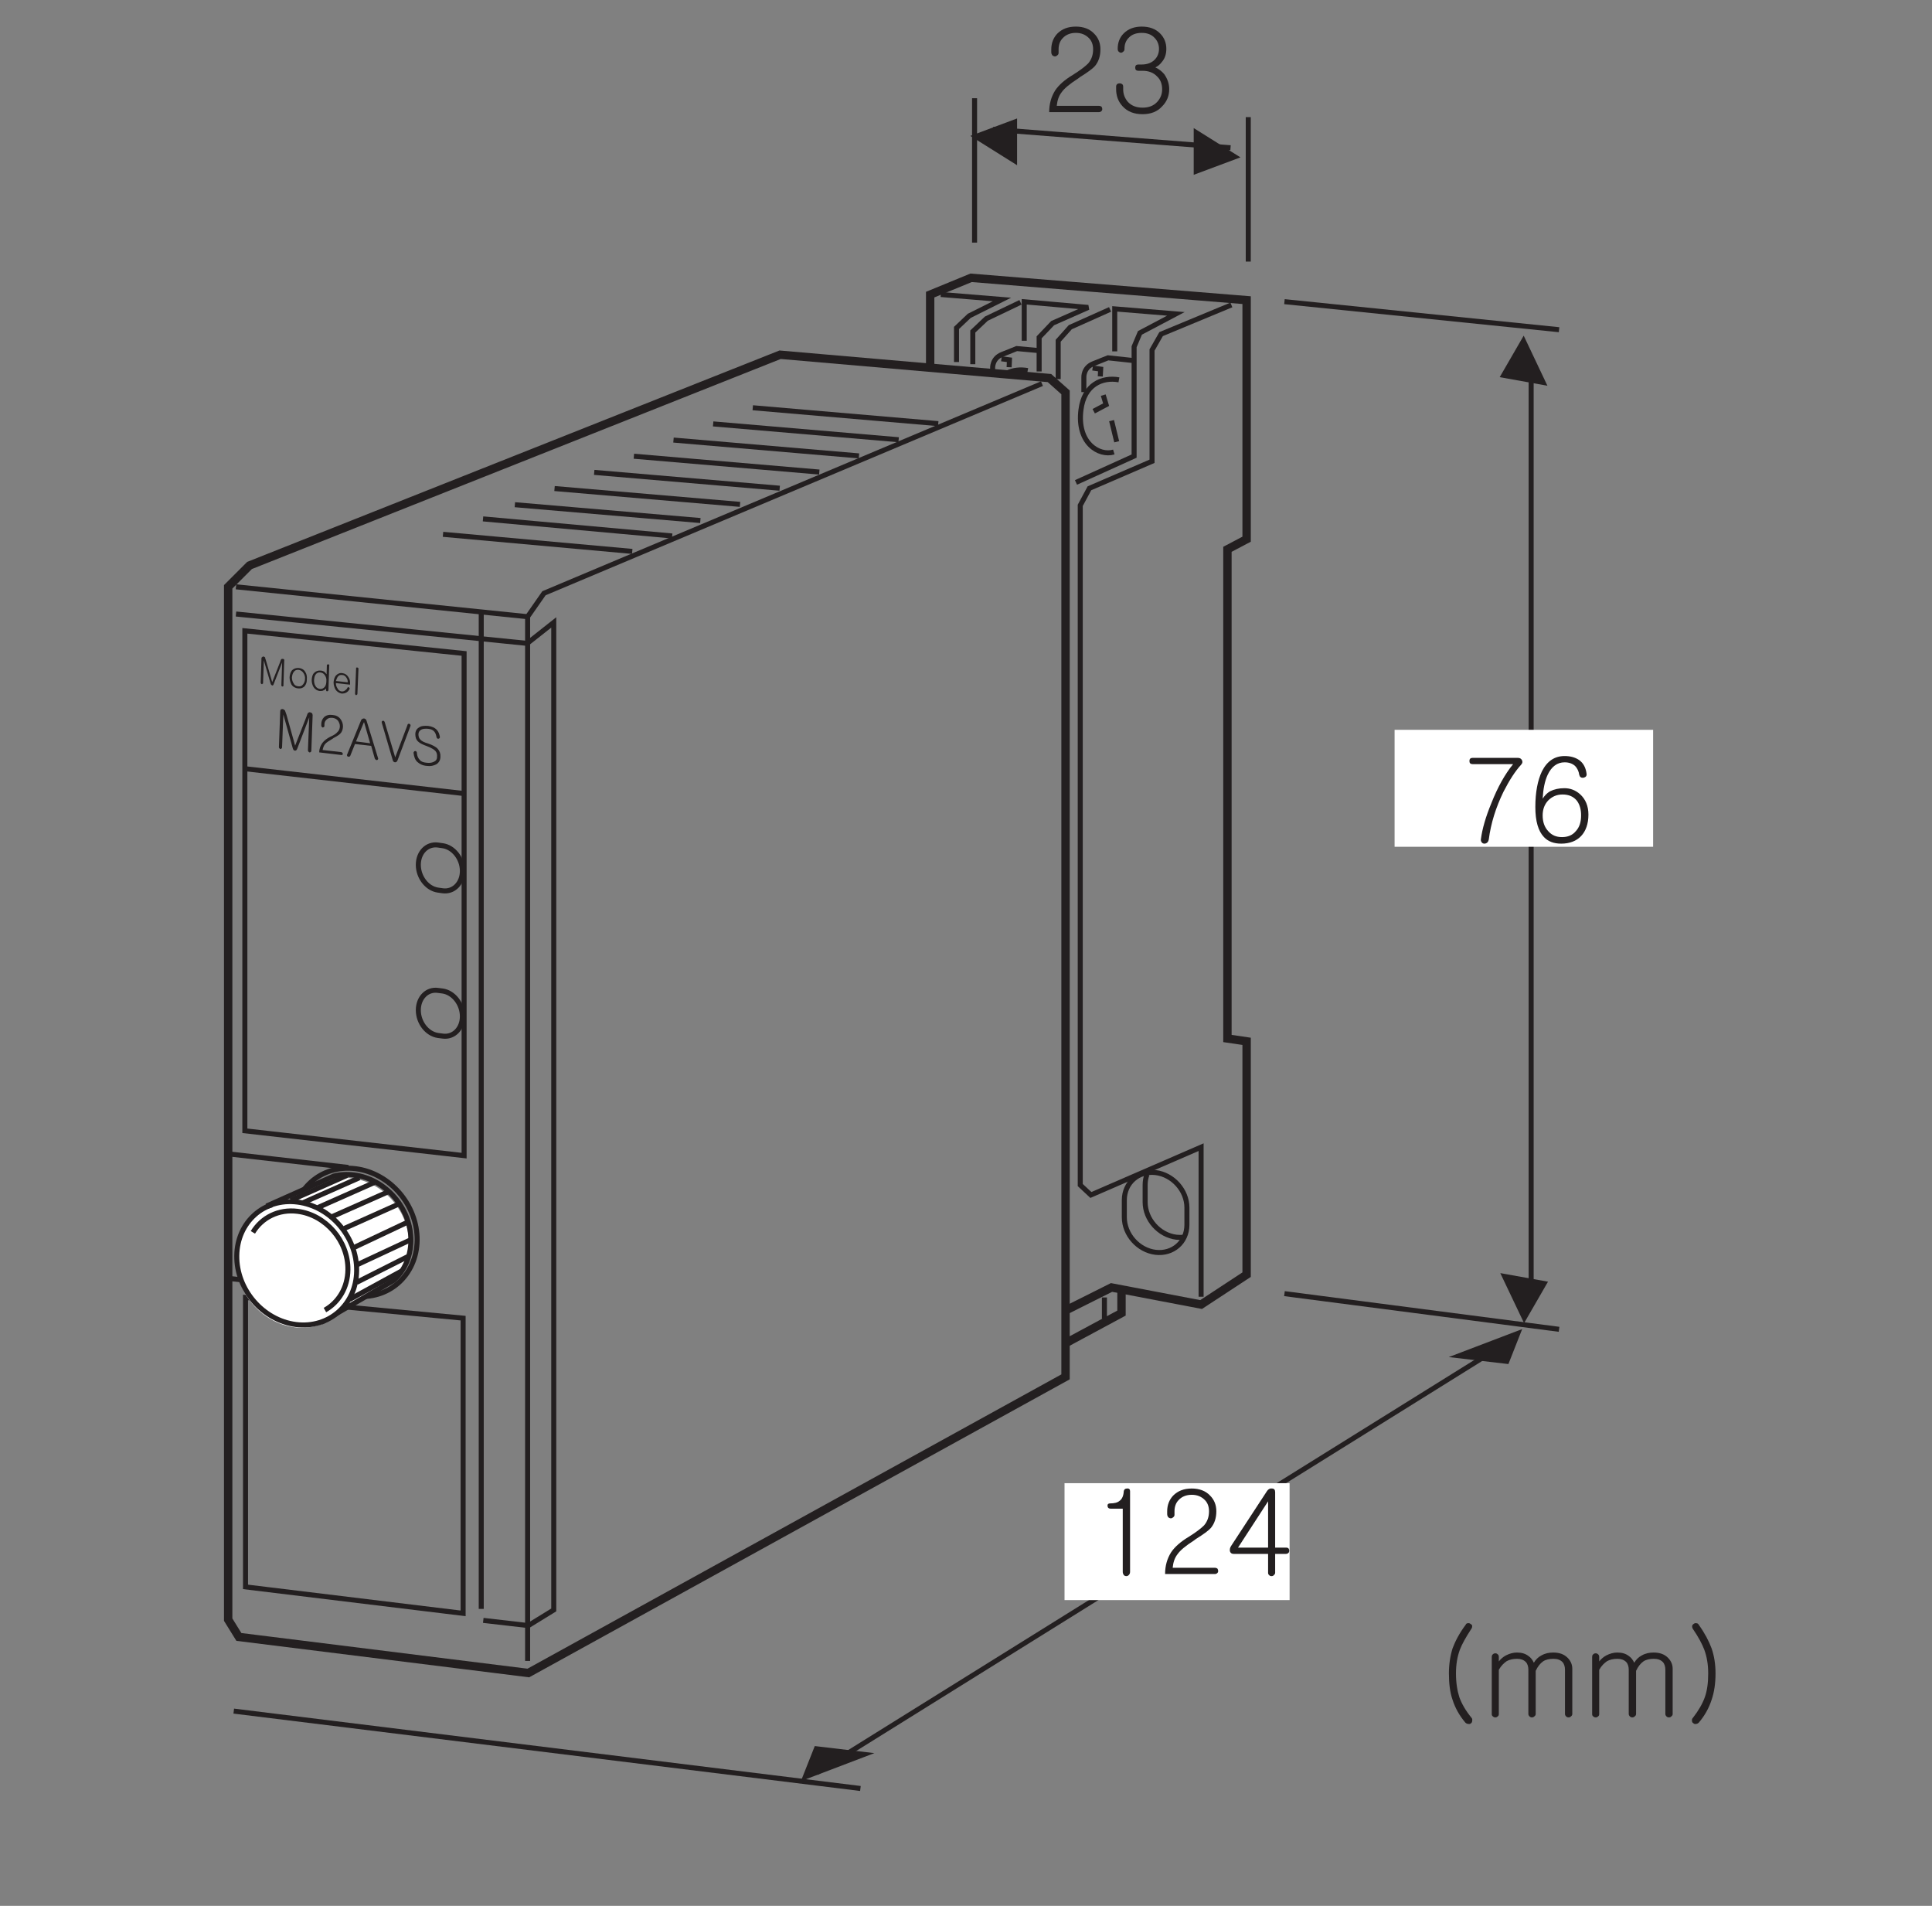 <?xml version="1.0" encoding="UTF-8"?>
<svg xmlns="http://www.w3.org/2000/svg" xmlns:xlink="http://www.w3.org/1999/xlink" width="115.45pt" height="113.87pt" viewBox="0 0 115.45 113.87" version="1.2">
<rect x="0" y="0" width="115.45" height="113.87" fill="#808080" stroke="none"/>
<defs>
<g>
<symbol overflow="visible" id="glyph0-0">
<path style="stroke:none;" d="M 0.438 -0.078 L 1.75 0.078 L 1.797 -1.234 L 0.484 -1.391 Z M 1.859 0.203 L 0.328 0.016 L 0.391 -1.516 L 1.922 -1.328 Z M 1.859 0.203 "/>
</symbol>
<symbol overflow="visible" id="glyph0-1">
<path style="stroke:none;" d="M 0.297 -1.547 C 0.312 -1.562 0.344 -1.578 0.359 -1.578 C 0.391 -1.578 0.422 -1.547 0.438 -1.547 C 0.453 -1.531 0.484 -1.516 0.469 -1.484 L 0.516 -1.344 L 0.891 -0.047 L 1.359 -1.234 L 1.406 -1.375 C 1.422 -1.391 1.438 -1.422 1.469 -1.438 C 1.484 -1.422 1.516 -1.438 1.531 -1.438 C 1.562 -1.422 1.578 -1.422 1.594 -1.406 C 1.625 -1.375 1.609 -1.344 1.609 -1.312 L 1.562 0.156 C 1.562 0.188 1.562 0.203 1.547 0.203 C 1.531 0.203 1.516 0.219 1.5 0.219 C 1.484 0.219 1.469 0.203 1.453 0.188 C 1.438 0.188 1.438 0.172 1.438 0.141 L 1.484 -1.219 L 0.984 0.062 C 0.969 0.125 0.938 0.156 0.891 0.156 C 0.859 0.141 0.812 0.109 0.797 0.047 L 0.391 -1.344 L 0.344 0.016 C 0.344 0.047 0.328 0.047 0.312 0.047 C 0.312 0.062 0.297 0.078 0.281 0.078 C 0.25 0.078 0.234 0.062 0.234 0.047 C 0.219 0.047 0.203 0.016 0.203 -0.016 L 0.25 -1.484 C 0.25 -1.516 0.281 -1.531 0.297 -1.547 Z M 0.297 -1.547 "/>
</symbol>
<symbol overflow="visible" id="glyph0-2">
<path style="stroke:none;" d="M 1.094 -0.859 C 1.172 -0.75 1.203 -0.594 1.188 -0.422 C 1.188 -0.25 1.156 -0.141 1.062 -0.016 C 0.969 0.094 0.828 0.141 0.672 0.125 C 0.5 0.109 0.359 0.031 0.266 -0.109 C 0.203 -0.25 0.156 -0.375 0.156 -0.547 C 0.172 -0.719 0.219 -0.859 0.297 -0.953 C 0.406 -1.062 0.547 -1.109 0.719 -1.094 C 0.875 -1.078 1.016 -1 1.094 -0.859 Z M 0.406 -0.859 C 0.344 -0.781 0.312 -0.672 0.297 -0.531 C 0.297 -0.406 0.328 -0.281 0.391 -0.188 C 0.438 -0.078 0.531 -0.016 0.672 0 C 0.797 0.016 0.891 -0.016 0.969 -0.125 C 1.031 -0.203 1.078 -0.312 1.078 -0.438 C 1.094 -0.578 1.047 -0.703 0.984 -0.797 C 0.922 -0.891 0.828 -0.969 0.703 -0.984 C 0.562 -1 0.469 -0.953 0.406 -0.859 Z M 0.406 -0.859 "/>
</symbol>
<symbol overflow="visible" id="glyph0-3">
<path style="stroke:none;" d="M 1.156 0.094 C 1.141 0.094 1.141 0.109 1.125 0.125 C 1.109 0.141 1.094 0.141 1.078 0.141 C 1.062 0.141 1.047 0.141 1.031 0.125 C 1.016 0.094 1.016 0.078 1.016 0.062 L 1.016 -0.031 C 0.984 0.016 0.938 0.062 0.875 0.078 C 0.812 0.125 0.734 0.125 0.641 0.125 C 0.484 0.109 0.359 0.031 0.266 -0.109 C 0.188 -0.25 0.156 -0.375 0.156 -0.547 C 0.172 -0.719 0.203 -0.859 0.297 -0.953 C 0.406 -1.062 0.531 -1.109 0.688 -1.094 C 0.781 -1.094 0.844 -1.062 0.906 -1.031 C 0.953 -0.984 1 -0.938 1.047 -0.875 L 1.062 -1.422 C 1.078 -1.453 1.078 -1.469 1.094 -1.453 C 1.109 -1.469 1.125 -1.469 1.141 -1.469 C 1.156 -1.469 1.172 -1.469 1.188 -1.453 C 1.203 -1.453 1.219 -1.406 1.203 -1.391 Z M 0.391 -0.859 C 0.328 -0.781 0.312 -0.672 0.297 -0.531 C 0.297 -0.406 0.312 -0.281 0.375 -0.188 C 0.422 -0.078 0.531 -0.016 0.641 0 C 0.766 0.016 0.859 -0.031 0.938 -0.125 C 1 -0.203 1.031 -0.328 1.031 -0.453 C 1.047 -0.594 1.016 -0.703 0.953 -0.797 C 0.891 -0.906 0.797 -0.969 0.672 -0.984 C 0.562 -1 0.453 -0.953 0.391 -0.859 Z M 0.391 -0.859 "/>
</symbol>
<symbol overflow="visible" id="glyph0-4">
<path style="stroke:none;" d="M 1.016 -0.266 C 1.031 -0.266 1.047 -0.25 1.062 -0.234 C 1.078 -0.234 1.094 -0.219 1.094 -0.203 C 1.109 -0.188 1.109 -0.172 1.094 -0.141 C 1.047 -0.047 0.984 0.016 0.906 0.062 C 0.828 0.109 0.734 0.125 0.625 0.125 C 0.469 0.094 0.344 0.016 0.25 -0.125 C 0.188 -0.25 0.141 -0.391 0.141 -0.547 C 0.156 -0.719 0.203 -0.859 0.281 -0.953 C 0.391 -1.062 0.516 -1.125 0.672 -1.094 C 0.812 -1.078 0.938 -1 1.016 -0.875 C 1.109 -0.75 1.141 -0.609 1.125 -0.438 L 1.125 -0.406 L 0.281 -0.5 C 0.281 -0.375 0.312 -0.281 0.375 -0.188 C 0.422 -0.078 0.516 -0.016 0.625 0 C 0.703 0 0.781 -0.016 0.828 -0.062 C 0.875 -0.094 0.938 -0.141 0.969 -0.219 C 0.984 -0.234 0.984 -0.25 1.016 -0.266 Z M 0.984 -0.547 C 1 -0.641 0.969 -0.734 0.906 -0.828 C 0.844 -0.922 0.766 -0.984 0.656 -0.984 C 0.547 -1 0.453 -0.969 0.391 -0.875 C 0.344 -0.812 0.312 -0.719 0.281 -0.625 Z M 0.984 -0.547 "/>
</symbol>
<symbol overflow="visible" id="glyph0-5">
<path style="stroke:none;" d="M 0.266 -1.578 C 0.281 -1.562 0.297 -1.578 0.312 -1.578 C 0.328 -1.578 0.344 -1.562 0.359 -1.562 C 0.375 -1.547 0.391 -1.531 0.391 -1.516 L 0.328 0 C 0.328 0.031 0.312 0.047 0.297 0.047 C 0.281 0.062 0.266 0.078 0.25 0.078 C 0.234 0.078 0.219 0.062 0.203 0.031 C 0.188 0.031 0.188 0.016 0.188 -0.016 L 0.25 -1.531 C 0.25 -1.547 0.25 -1.562 0.266 -1.578 Z M 0.266 -1.578 "/>
</symbol>
<symbol overflow="visible" id="glyph1-0">
<path style="stroke:none;" d="M 0.625 -0.109 L 2.484 0.094 L 2.562 -1.812 L 0.703 -2.016 Z M 2.641 0.281 L 0.469 0.016 L 0.547 -2.203 L 2.719 -1.938 Z M 2.641 0.281 "/>
</symbol>
<symbol overflow="visible" id="glyph1-1">
<path style="stroke:none;" d="M 0.406 -2.25 C 0.438 -2.266 0.469 -2.281 0.5 -2.281 C 0.547 -2.281 0.578 -2.266 0.609 -2.234 C 0.641 -2.219 0.672 -2.188 0.672 -2.156 L 0.75 -1.938 L 1.266 -0.094 L 1.938 -1.812 L 2 -1.984 C 2.016 -2.031 2.031 -2.047 2.062 -2.062 C 2.109 -2.094 2.141 -2.094 2.172 -2.078 C 2.219 -2.078 2.234 -2.062 2.266 -2.031 C 2.297 -2.016 2.312 -1.953 2.312 -1.906 L 2.234 0.219 C 2.234 0.25 2.219 0.266 2.203 0.281 C 2.188 0.297 2.156 0.312 2.141 0.312 C 2.109 0.312 2.078 0.281 2.062 0.266 C 2.047 0.25 2.031 0.219 2.031 0.188 L 2.109 -1.781 L 1.391 0.094 C 1.359 0.172 1.312 0.219 1.25 0.203 C 1.188 0.203 1.156 0.156 1.125 0.062 L 0.562 -1.953 L 0.484 0.016 C 0.484 0.047 0.469 0.062 0.453 0.078 C 0.438 0.094 0.406 0.109 0.391 0.109 C 0.359 0.109 0.344 0.094 0.328 0.062 C 0.297 0.047 0.297 0.016 0.297 -0.016 L 0.375 -2.141 C 0.375 -2.188 0.391 -2.234 0.406 -2.25 Z M 0.406 -2.25 "/>
</symbol>
<symbol overflow="visible" id="glyph1-2">
<path style="stroke:none;" d="M 1.453 -1.984 C 1.562 -1.844 1.609 -1.688 1.609 -1.516 C 1.594 -1.328 1.547 -1.203 1.438 -1.094 C 1.375 -1.031 1.234 -0.938 1.047 -0.844 L 0.984 -0.797 C 0.781 -0.672 0.609 -0.578 0.531 -0.469 C 0.469 -0.391 0.422 -0.281 0.391 -0.125 L 1.5 0 C 1.531 0 1.562 0.031 1.578 0.047 C 1.594 0.062 1.594 0.078 1.594 0.109 C 1.594 0.125 1.594 0.141 1.578 0.156 C 1.562 0.188 1.531 0.172 1.5 0.172 L 0.188 0.016 C 0.188 -0.203 0.266 -0.391 0.375 -0.547 C 0.484 -0.688 0.641 -0.812 0.859 -0.922 C 1.078 -1.016 1.203 -1.109 1.266 -1.188 C 1.359 -1.266 1.422 -1.391 1.422 -1.547 C 1.422 -1.672 1.375 -1.781 1.312 -1.875 C 1.234 -1.969 1.125 -2.031 0.984 -2.047 C 0.828 -2.062 0.719 -2.031 0.641 -1.953 C 0.547 -1.875 0.5 -1.781 0.5 -1.656 L 0.5 -1.578 C 0.5 -1.547 0.5 -1.516 0.469 -1.5 C 0.438 -1.484 0.422 -1.469 0.391 -1.469 C 0.359 -1.484 0.344 -1.5 0.344 -1.516 C 0.312 -1.531 0.312 -1.562 0.312 -1.594 L 0.312 -1.672 C 0.312 -1.844 0.375 -1.984 0.484 -2.094 C 0.609 -2.203 0.781 -2.25 0.984 -2.219 C 1.188 -2.203 1.344 -2.125 1.453 -1.984 Z M 1.453 -1.984 "/>
</symbol>
<symbol overflow="visible" id="glyph1-3">
<path style="stroke:none;" d="M 1.453 -0.734 L 1.094 -1.984 L 1.078 -1.984 L 0.609 -0.844 Z M 0.984 -2.188 C 1.016 -2.203 1.047 -2.219 1.094 -2.219 C 1.125 -2.203 1.156 -2.188 1.188 -2.172 C 1.219 -2.141 1.234 -2.094 1.25 -2.047 L 1.922 0.141 C 1.938 0.172 1.938 0.203 1.922 0.219 C 1.906 0.25 1.891 0.266 1.875 0.266 C 1.844 0.281 1.812 0.266 1.797 0.25 C 1.766 0.234 1.75 0.219 1.734 0.188 L 1.516 -0.578 L 0.547 -0.688 L 0.266 0.016 C 0.25 0.047 0.234 0.062 0.203 0.062 C 0.172 0.078 0.156 0.078 0.125 0.062 C 0.109 0.062 0.094 0.047 0.078 0.016 C 0.062 -0.016 0.062 -0.047 0.078 -0.062 L 0.906 -2.094 C 0.922 -2.141 0.953 -2.172 0.984 -2.188 Z M 0.984 -2.188 "/>
</symbol>
<symbol overflow="visible" id="glyph1-4">
<path style="stroke:none;" d="M 0.156 -2.172 C 0.141 -2.219 0.141 -2.25 0.156 -2.266 C 0.156 -2.281 0.188 -2.297 0.203 -2.312 C 0.234 -2.312 0.25 -2.312 0.281 -2.297 C 0.297 -2.266 0.328 -2.25 0.328 -2.219 L 0.953 -0.125 L 1.688 -2.062 C 1.688 -2.094 1.703 -2.109 1.734 -2.125 C 1.75 -2.141 1.781 -2.125 1.812 -2.125 C 1.828 -2.109 1.844 -2.094 1.859 -2.078 C 1.875 -2.047 1.875 -2.016 1.859 -1.984 L 1.094 0.047 C 1.062 0.141 1 0.172 0.938 0.172 C 0.859 0.156 0.812 0.109 0.797 0.016 Z M 0.156 -2.172 "/>
</symbol>
<symbol overflow="visible" id="glyph1-5">
<path style="stroke:none;" d="M 1.594 -1.969 C 1.688 -1.859 1.734 -1.734 1.766 -1.562 C 1.766 -1.531 1.766 -1.5 1.734 -1.484 C 1.734 -1.469 1.703 -1.453 1.672 -1.453 C 1.656 -1.453 1.625 -1.453 1.609 -1.469 C 1.578 -1.5 1.562 -1.531 1.562 -1.562 C 1.531 -1.703 1.5 -1.812 1.406 -1.906 C 1.328 -1.984 1.219 -2.031 1.062 -2.047 C 0.891 -2.062 0.75 -2.047 0.656 -2 C 0.547 -1.938 0.484 -1.844 0.484 -1.719 C 0.484 -1.594 0.516 -1.484 0.594 -1.406 C 0.672 -1.312 0.828 -1.234 1.047 -1.172 C 1.328 -1.078 1.531 -0.969 1.641 -0.844 C 1.75 -0.719 1.812 -0.562 1.797 -0.375 C 1.797 -0.172 1.703 -0.016 1.547 0.078 C 1.391 0.156 1.203 0.203 1 0.172 C 0.75 0.156 0.562 0.062 0.422 -0.062 C 0.281 -0.188 0.219 -0.375 0.188 -0.625 C 0.203 -0.656 0.219 -0.672 0.234 -0.703 C 0.25 -0.703 0.266 -0.719 0.297 -0.719 C 0.328 -0.719 0.344 -0.703 0.359 -0.688 C 0.391 -0.656 0.391 -0.625 0.391 -0.594 C 0.406 -0.406 0.469 -0.281 0.578 -0.172 C 0.656 -0.078 0.797 -0.031 1 -0.016 C 1.141 0 1.266 -0.016 1.375 -0.062 C 1.531 -0.125 1.594 -0.219 1.594 -0.359 C 1.609 -0.516 1.578 -0.625 1.5 -0.719 C 1.422 -0.812 1.25 -0.906 1.016 -1 C 0.766 -1.094 0.578 -1.172 0.469 -1.281 C 0.344 -1.391 0.297 -1.547 0.297 -1.719 C 0.297 -1.906 0.375 -2.047 0.516 -2.125 C 0.641 -2.219 0.828 -2.234 1.062 -2.219 C 1.297 -2.188 1.469 -2.109 1.594 -1.969 Z M 1.594 -1.969 "/>
</symbol>
<symbol overflow="visible" id="glyph2-0">
<path style="stroke:none;" d="M 1.391 -0.406 L 5.578 -0.406 L 5.578 -4.594 L 1.391 -4.594 Z M 5.922 -0.062 L 1.047 -0.062 L 1.047 -4.938 L 5.922 -4.938 Z M 5.922 -0.062 "/>
</symbol>
<symbol overflow="visible" id="glyph2-1">
<path style="stroke:none;" d="M 3.109 -4.688 C 3.359 -4.438 3.484 -4.125 3.484 -3.75 C 3.484 -3.344 3.375 -3.016 3.156 -2.75 C 3.016 -2.594 2.719 -2.375 2.266 -2.094 L 2.141 -2 C 1.656 -1.688 1.328 -1.422 1.156 -1.172 C 1 -0.969 0.906 -0.703 0.875 -0.375 L 3.391 -0.375 C 3.453 -0.375 3.5 -0.359 3.547 -0.328 C 3.578 -0.281 3.594 -0.234 3.594 -0.188 C 3.594 -0.125 3.578 -0.094 3.547 -0.062 C 3.5 -0.016 3.453 0 3.391 0 L 0.422 0 C 0.422 -0.5 0.547 -0.922 0.781 -1.297 C 1 -1.625 1.359 -1.938 1.828 -2.219 C 2.281 -2.5 2.578 -2.734 2.75 -2.906 C 2.953 -3.141 3.047 -3.422 3.047 -3.75 C 3.047 -4.016 2.969 -4.25 2.797 -4.422 C 2.594 -4.625 2.344 -4.734 2.016 -4.734 C 1.688 -4.734 1.422 -4.625 1.234 -4.422 C 1.062 -4.25 0.984 -4.016 0.984 -3.75 L 0.984 -3.547 C 0.984 -3.484 0.969 -3.438 0.906 -3.391 C 0.875 -3.359 0.828 -3.328 0.766 -3.328 C 0.703 -3.328 0.656 -3.359 0.609 -3.391 C 0.578 -3.438 0.547 -3.5 0.547 -3.578 L 0.547 -3.75 C 0.547 -4.125 0.672 -4.438 0.906 -4.688 C 1.188 -4.969 1.547 -5.109 2.016 -5.109 C 2.469 -5.109 2.844 -4.969 3.109 -4.688 Z M 3.109 -4.688 "/>
</symbol>
<symbol overflow="visible" id="glyph2-2">
<path style="stroke:none;" d="M 3.047 -4.703 C 3.297 -4.453 3.422 -4.141 3.422 -3.781 C 3.422 -3.484 3.344 -3.219 3.172 -3.016 C 3.047 -2.844 2.906 -2.734 2.766 -2.672 C 2.969 -2.578 3.141 -2.453 3.297 -2.266 C 3.484 -2 3.594 -1.703 3.594 -1.375 C 3.594 -0.969 3.453 -0.625 3.172 -0.344 C 2.891 -0.031 2.5 0.125 2 0.125 C 1.5 0.125 1.094 -0.031 0.812 -0.344 C 0.547 -0.625 0.422 -0.969 0.422 -1.375 L 0.422 -1.516 C 0.422 -1.578 0.438 -1.641 0.484 -1.672 C 0.516 -1.703 0.578 -1.719 0.641 -1.719 C 0.688 -1.719 0.734 -1.703 0.781 -1.672 C 0.828 -1.641 0.844 -1.578 0.844 -1.516 L 0.844 -1.359 C 0.844 -1.078 0.938 -0.828 1.125 -0.609 C 1.344 -0.375 1.641 -0.266 2 -0.266 C 2.375 -0.266 2.656 -0.375 2.875 -0.609 C 3.078 -0.828 3.172 -1.078 3.172 -1.359 C 3.172 -1.672 3.078 -1.938 2.875 -2.125 C 2.656 -2.359 2.359 -2.469 2 -2.469 L 1.75 -2.469 C 1.625 -2.469 1.562 -2.531 1.562 -2.656 C 1.562 -2.781 1.625 -2.844 1.75 -2.844 L 1.953 -2.844 C 2.266 -2.844 2.531 -2.938 2.719 -3.125 C 2.891 -3.297 2.984 -3.516 2.984 -3.781 C 2.984 -4.031 2.891 -4.266 2.719 -4.438 C 2.531 -4.641 2.266 -4.734 1.953 -4.734 C 1.625 -4.734 1.359 -4.641 1.172 -4.438 C 1 -4.266 0.922 -4.047 0.922 -3.781 C 0.922 -3.703 0.906 -3.656 0.844 -3.609 C 0.812 -3.578 0.766 -3.547 0.719 -3.547 C 0.656 -3.547 0.609 -3.578 0.578 -3.609 C 0.531 -3.656 0.516 -3.703 0.516 -3.781 C 0.516 -4.141 0.625 -4.453 0.875 -4.703 C 1.141 -4.969 1.5 -5.109 1.953 -5.109 C 2.422 -5.109 2.781 -4.969 3.047 -4.703 Z M 3.047 -4.703 "/>
</symbol>
<symbol overflow="visible" id="glyph2-3">
<path style="stroke:none;" d="M 0.484 -4.812 C 0.484 -4.938 0.547 -5 0.672 -5 L 3.375 -5 C 3.5 -5 3.578 -4.953 3.625 -4.859 C 3.672 -4.766 3.656 -4.672 3.562 -4.578 C 3.219 -4.203 2.875 -3.672 2.516 -2.969 C 2.062 -2.031 1.766 -1.094 1.641 -0.125 C 1.625 -0.047 1.594 0.016 1.547 0.062 C 1.484 0.109 1.438 0.125 1.375 0.125 C 1.312 0.125 1.25 0.094 1.219 0.047 C 1.172 -0.016 1.156 -0.078 1.172 -0.156 C 1.25 -0.75 1.453 -1.469 1.797 -2.297 C 2.172 -3.25 2.609 -4.031 3.094 -4.625 L 0.672 -4.625 C 0.547 -4.625 0.484 -4.688 0.484 -4.812 Z M 0.484 -4.812 "/>
</symbol>
<symbol overflow="visible" id="glyph2-4">
<path style="stroke:none;" d="M 1.188 -0.625 C 1.406 -0.375 1.672 -0.266 2.016 -0.266 C 2.359 -0.266 2.641 -0.375 2.844 -0.625 C 3.062 -0.859 3.156 -1.172 3.156 -1.562 C 3.156 -1.922 3.078 -2.203 2.906 -2.438 C 2.703 -2.688 2.422 -2.812 2.047 -2.812 C 1.703 -2.812 1.422 -2.688 1.188 -2.453 C 0.969 -2.219 0.859 -1.922 0.859 -1.562 C 0.859 -1.172 0.969 -0.859 1.188 -0.625 Z M 3.031 -4.875 C 3.297 -4.688 3.438 -4.406 3.484 -4.047 C 3.5 -3.922 3.438 -3.844 3.297 -3.812 C 3.156 -3.797 3.078 -3.859 3.047 -3.984 C 3.016 -4.203 2.922 -4.391 2.797 -4.516 C 2.641 -4.656 2.438 -4.734 2.172 -4.734 C 1.734 -4.734 1.391 -4.484 1.156 -3.984 C 0.984 -3.609 0.891 -3.141 0.859 -2.562 C 0.969 -2.734 1.109 -2.891 1.297 -3 C 1.547 -3.125 1.828 -3.188 2.156 -3.188 C 2.5 -3.188 2.812 -3.078 3.094 -2.828 C 3.422 -2.531 3.594 -2.125 3.594 -1.609 C 3.594 -1.062 3.438 -0.625 3.156 -0.328 C 2.875 -0.031 2.469 0.125 1.969 0.125 C 1.531 0.125 1.188 0 0.938 -0.266 C 0.594 -0.625 0.422 -1.219 0.422 -2.062 C 0.422 -2.953 0.562 -3.656 0.812 -4.188 C 1.125 -4.812 1.578 -5.109 2.172 -5.109 C 2.516 -5.109 2.797 -5.031 3.031 -4.875 Z M 3.031 -4.875 "/>
</symbol>
<symbol overflow="visible" id="glyph2-5">
<path style="stroke:none;" d=""/>
</symbol>
<symbol overflow="visible" id="glyph2-6">
<path style="stroke:none;" d="M 6.125 -5.5 C 6.188 -5.516 6.234 -5.5 6.281 -5.469 C 6.328 -5.438 6.375 -5.406 6.391 -5.359 C 6.391 -5.297 6.391 -5.234 6.344 -5.172 C 6.016 -4.672 5.781 -4.25 5.656 -3.922 C 5.5 -3.5 5.422 -3.031 5.422 -2.5 C 5.422 -1.938 5.5 -1.469 5.625 -1.078 C 5.766 -0.688 6 -0.281 6.344 0.141 C 6.391 0.188 6.406 0.25 6.391 0.328 C 6.391 0.375 6.375 0.438 6.328 0.469 C 6.281 0.516 6.219 0.531 6.172 0.516 C 6.094 0.516 6.031 0.484 5.984 0.438 C 5.625 0.016 5.375 -0.438 5.219 -0.922 C 5.062 -1.375 5 -1.906 5 -2.5 C 5 -3.047 5.078 -3.547 5.219 -4 C 5.375 -4.422 5.625 -4.906 6 -5.406 C 6.031 -5.469 6.062 -5.5 6.125 -5.5 Z M 6.125 -5.5 "/>
</symbol>
<symbol overflow="visible" id="glyph2-7">
<path style="stroke:none;" d="M 0.656 -3.641 C 0.703 -3.688 0.75 -3.703 0.812 -3.703 C 0.859 -3.703 0.906 -3.688 0.953 -3.641 C 1 -3.609 1.016 -3.547 1.016 -3.469 L 1.016 -3.219 C 1.125 -3.359 1.266 -3.484 1.438 -3.578 C 1.656 -3.688 1.875 -3.75 2.094 -3.75 C 2.375 -3.75 2.594 -3.688 2.781 -3.547 C 2.922 -3.453 3.031 -3.312 3.109 -3.141 C 3.219 -3.328 3.375 -3.484 3.562 -3.578 C 3.781 -3.703 4.016 -3.75 4.266 -3.75 C 4.625 -3.75 4.906 -3.656 5.125 -3.438 C 5.312 -3.25 5.406 -3.031 5.406 -2.781 L 5.406 -0.078 C 5.406 -0.016 5.375 0.031 5.328 0.062 C 5.297 0.109 5.234 0.125 5.188 0.125 C 5.125 0.125 5.078 0.109 5.031 0.062 C 5 0.031 4.969 -0.016 4.969 -0.078 L 4.969 -2.719 C 4.969 -2.906 4.922 -3.078 4.812 -3.188 C 4.688 -3.312 4.516 -3.375 4.281 -3.375 C 4.031 -3.375 3.812 -3.328 3.656 -3.219 C 3.484 -3.094 3.344 -2.922 3.219 -2.656 L 3.219 -0.078 C 3.219 -0.016 3.188 0.031 3.141 0.062 C 3.094 0.109 3.047 0.125 3 0.125 C 2.938 0.125 2.891 0.109 2.844 0.062 C 2.812 0.031 2.781 -0.016 2.781 -0.078 L 2.781 -2.719 C 2.781 -2.906 2.734 -3.078 2.625 -3.188 C 2.5 -3.312 2.328 -3.375 2.109 -3.375 C 1.859 -3.375 1.656 -3.328 1.484 -3.234 C 1.328 -3.125 1.156 -2.969 1.016 -2.719 L 1.016 -0.078 C 1.016 -0.016 1 0.031 0.953 0.062 C 0.906 0.109 0.859 0.125 0.812 0.125 C 0.75 0.125 0.703 0.109 0.656 0.062 C 0.609 0.031 0.594 -0.016 0.594 -0.078 L 0.594 -3.469 C 0.594 -3.547 0.609 -3.609 0.656 -3.641 Z M 0.656 -3.641 "/>
</symbol>
<symbol overflow="visible" id="glyph2-8">
<path style="stroke:none;" d="M 1.734 -4 C 1.891 -3.547 1.969 -3.047 1.969 -2.5 C 1.969 -1.906 1.891 -1.375 1.734 -0.922 C 1.578 -0.438 1.328 0.016 0.969 0.438 C 0.922 0.484 0.859 0.516 0.797 0.516 C 0.734 0.531 0.688 0.516 0.641 0.469 C 0.578 0.438 0.562 0.375 0.562 0.328 C 0.547 0.25 0.578 0.188 0.625 0.141 C 0.953 -0.281 1.188 -0.688 1.328 -1.078 C 1.469 -1.469 1.531 -1.938 1.531 -2.5 C 1.531 -3.031 1.453 -3.5 1.297 -3.922 C 1.172 -4.25 0.953 -4.672 0.609 -5.172 C 0.578 -5.234 0.562 -5.297 0.578 -5.359 C 0.594 -5.406 0.625 -5.438 0.672 -5.469 C 0.719 -5.5 0.781 -5.516 0.828 -5.5 C 0.891 -5.5 0.938 -5.469 0.969 -5.406 C 1.328 -4.906 1.578 -4.422 1.734 -4 Z M 1.734 -4 "/>
</symbol>
<symbol overflow="visible" id="glyph2-9">
<path style="stroke:none;" d="M 0.984 -4.062 C 0.969 -4.172 1.031 -4.219 1.125 -4.219 C 1.391 -4.219 1.578 -4.266 1.703 -4.375 C 1.859 -4.484 1.938 -4.688 1.953 -4.953 C 1.969 -5.047 2.031 -5.109 2.141 -5.109 C 2.266 -5.125 2.328 -5.062 2.328 -4.953 L 2.328 -0.125 C 2.328 -0.047 2.297 0.016 2.25 0.062 C 2.203 0.109 2.156 0.125 2.109 0.125 C 2.047 0.125 2 0.109 1.953 0.062 C 1.922 0.016 1.891 -0.047 1.891 -0.125 L 1.891 -3.906 L 1.156 -3.906 C 1.047 -3.906 0.984 -3.969 0.984 -4.062 Z M 0.984 -4.062 "/>
</symbol>
<symbol overflow="visible" id="glyph2-10">
<path style="stroke:none;" d="M 0.781 -1.578 L 2.578 -1.578 L 2.578 -4.344 Z M 2.812 -5.109 C 2.938 -5.109 3 -5.031 3 -4.891 L 3 -1.578 L 3.672 -1.578 C 3.719 -1.578 3.766 -1.562 3.797 -1.531 C 3.828 -1.484 3.844 -1.453 3.844 -1.391 C 3.844 -1.344 3.828 -1.297 3.797 -1.266 C 3.75 -1.219 3.703 -1.203 3.641 -1.203 L 3 -1.203 L 3 -0.078 C 3 -0.016 2.969 0.031 2.922 0.062 C 2.891 0.109 2.844 0.125 2.781 0.125 C 2.719 0.125 2.672 0.109 2.641 0.062 C 2.594 0.031 2.578 -0.016 2.578 -0.078 L 2.578 -1.203 L 0.516 -1.203 C 0.391 -1.203 0.328 -1.266 0.297 -1.359 C 0.281 -1.469 0.297 -1.578 0.375 -1.688 L 2.5 -4.938 C 2.578 -5.062 2.672 -5.125 2.812 -5.109 Z M 2.812 -5.109 "/>
</symbol>
</g>
</defs>
<g id="surface1">
<path style="fill:none;stroke-width:3;stroke-linecap:butt;stroke-linejoin:miter;stroke:rgb(13.73%,12.16%,12.549%);stroke-opacity:1;stroke-miterlimit:4;" d="M 208.175 363.444 L 136.31 371.568 " transform="matrix(0.1,0,0,-0.1,-0,113.535)"/>
<path style="fill:none;stroke-width:3;stroke-linecap:butt;stroke-linejoin:miter;stroke:rgb(13.73%,12.16%,12.549%);stroke-opacity:1;stroke-miterlimit:4;" d="M 211.511 360.971 C 232.116 358.381 248.993 373.295 249.268 394.333 C 249.503 415.331 233.058 434.484 212.492 437.074 C 191.886 439.665 175.009 424.711 174.735 403.713 C 174.46 382.676 190.944 363.562 211.511 360.971 Z M 211.511 360.971 " transform="matrix(0.1,0,0,-0.1,-0,113.535)"/>
<path style="fill:none;stroke-width:5;stroke-linecap:butt;stroke-linejoin:miter;stroke:rgb(13.73%,12.16%,12.549%);stroke-opacity:1;stroke-miterlimit:4;" d="M 466.156 923.404 L 149.105 797.494 L 136.35 784.738 L 136.35 167.633 L 142.747 157.31 L 315.716 135.763 L 636.73 312.696 L 636.73 900.914 L 627.114 909.47 Z M 466.156 923.404 " transform="matrix(0.1,0,0,-0.1,-0,113.535)"/>
<path style="fill:none;stroke-width:3;stroke-linecap:butt;stroke-linejoin:miter;stroke:rgb(13.73%,12.16%,12.549%);stroke-opacity:1;stroke-miterlimit:4;" d="M 315.284 142.985 L 315.284 766.88 L 325.057 780.892 L 622.64 906.134 " transform="matrix(0.1,0,0,-0.1,-0,113.535)"/>
<path style="fill:none;stroke-width:3;stroke-linecap:butt;stroke-linejoin:miter;stroke:rgb(13.73%,12.16%,12.549%);stroke-opacity:1;stroke-miterlimit:4;" d="M 141.02 784.738 L 315.284 766.88 " transform="matrix(0.1,0,0,-0.1,-0,113.535)"/>
<path style="fill:none;stroke-width:3;stroke-linecap:butt;stroke-linejoin:miter;stroke:rgb(13.73%,12.16%,12.549%);stroke-opacity:1;stroke-miterlimit:4;" d="M 287.574 769.706 C 287.574 636.222 287.574 174.07 287.574 174.07 " transform="matrix(0.1,0,0,-0.1,-0,113.535)"/>
<path style="fill:none;stroke-width:3;stroke-linecap:butt;stroke-linejoin:miter;stroke:rgb(13.73%,12.16%,12.549%);stroke-opacity:1;stroke-miterlimit:4;" d="M 141.02 768.489 L 315.048 750.945 L 330.905 763.466 L 330.905 173.442 L 315.716 164.1 L 288.791 167.201 " transform="matrix(0.1,0,0,-0.1,-0,113.535)"/>
<path style="fill:none;stroke-width:3;stroke-linecap:butt;stroke-linejoin:miter;stroke:rgb(13.73%,12.16%,12.549%);stroke-opacity:1;stroke-miterlimit:4;" d="M 276.742 171.401 L 276.742 347.784 L 146.711 360.147 L 146.711 187.218 Z M 276.742 171.401 " transform="matrix(0.1,0,0,-0.1,-0,113.535)"/>
<path style="fill:none;stroke-width:3;stroke-linecap:butt;stroke-linejoin:miter;stroke:rgb(13.73%,12.16%,12.549%);stroke-opacity:1;stroke-miterlimit:4;" d="M 277.331 444.885 L 277.331 744.901 L 146.319 758.442 L 146.319 459.721 Z M 277.331 444.885 " transform="matrix(0.1,0,0,-0.1,-0,113.535)"/>
<path style="fill:none;stroke-width:3;stroke-linecap:butt;stroke-linejoin:miter;stroke:rgb(13.73%,12.16%,12.549%);stroke-opacity:1;stroke-miterlimit:4;" d="M 146.319 676.059 L 277.331 661.223 " transform="matrix(0.1,0,0,-0.1,-0,113.535)"/>
<path style="fill:none;stroke-width:3;stroke-linecap:butt;stroke-linejoin:miter;stroke:rgb(13.73%,12.16%,12.549%);stroke-opacity:1;stroke-miterlimit:4;" d="M 264.496 603.135 C 271.012 602.232 276.31 607.531 276.31 614.949 C 276.31 622.367 271.012 629.157 264.496 630.06 L 261.749 630.452 C 255.234 631.355 249.974 626.096 249.974 618.638 C 249.974 611.22 255.234 604.43 261.749 603.528 Z M 264.496 603.135 " transform="matrix(0.1,0,0,-0.1,-0,113.535)"/>
<path style="fill:none;stroke-width:3;stroke-linecap:butt;stroke-linejoin:miter;stroke:rgb(13.73%,12.16%,12.549%);stroke-opacity:1;stroke-miterlimit:4;" d="M 264.496 516.317 C 271.012 515.375 276.31 520.674 276.31 528.092 C 276.31 535.549 271.012 542.3 264.496 543.242 L 261.749 543.595 C 255.234 544.537 249.974 539.238 249.974 531.82 C 249.974 524.363 255.234 517.612 261.749 516.67 Z M 264.496 516.317 " transform="matrix(0.1,0,0,-0.1,-0,113.535)"/>
<g style="fill:rgb(13.73%,12.16%,12.549%);fill-opacity:1;">
  <use xlink:href="#glyph0-1" x="15.375" y="40.801"/>
</g>
<g style="fill:rgb(13.73%,12.16%,12.549%);fill-opacity:1;">
  <use xlink:href="#glyph0-2" x="17.148" y="41.007"/>
</g>
<g style="fill:rgb(13.73%,12.16%,12.549%);fill-opacity:1;">
  <use xlink:href="#glyph0-3" x="18.47" y="41.161"/>
</g>
<g style="fill:rgb(13.73%,12.16%,12.549%);fill-opacity:1;">
  <use xlink:href="#glyph0-4" x="19.792" y="41.314"/>
</g>
<g style="fill:rgb(13.73%,12.16%,12.549%);fill-opacity:1;">
  <use xlink:href="#glyph0-5" x="21.03" y="41.458"/>
</g>
<g style="fill:rgb(13.73%,12.16%,12.549%);fill-opacity:1;">
  <use xlink:href="#glyph1-1" x="16.37" y="44.644"/>
</g>
<g style="fill:rgb(13.73%,12.16%,12.549%);fill-opacity:1;">
  <use xlink:href="#glyph1-2" x="18.887" y="44.937"/>
</g>
<g style="fill:rgb(13.73%,12.16%,12.549%);fill-opacity:1;">
  <use xlink:href="#glyph1-3" x="20.665" y="45.143"/>
</g>
<g style="fill:rgb(13.73%,12.16%,12.549%);fill-opacity:1;">
  <use xlink:href="#glyph1-4" x="22.664" y="45.375"/>
</g>
<g style="fill:rgb(13.73%,12.16%,12.549%);fill-opacity:1;">
  <use xlink:href="#glyph1-5" x="24.521" y="45.591"/>
</g>
<path style=" stroke:none;fill-rule:nonzero;fill:rgb(100%,100%,100%);fill-opacity:1;" d="M 23.402 76.684 C 24.031 76.129 24.422 75.301 24.438 74.336 C 24.461 72.402 22.945 70.645 21.055 70.406 C 20.633 70.352 20.227 70.379 19.852 70.473 L 15.996 72.191 L 19.254 79.086 L 23.402 76.684 "/>
<path style="fill:none;stroke-width:3;stroke-linecap:butt;stroke-linejoin:miter;stroke:rgb(13.73%,12.16%,12.549%);stroke-opacity:1;stroke-miterlimit:4;" d="M 235.138 370.273 C 241.457 375.847 245.382 384.167 245.539 393.862 C 245.775 413.29 230.546 430.952 211.55 433.346 C 207.311 433.895 203.229 433.62 199.461 432.679 L 160.723 415.409 L 193.456 346.135 Z M 235.138 370.273 " transform="matrix(0.1,0,0,-0.1,-0,113.535)"/>
<path style=" stroke:none;fill-rule:nonzero;fill:rgb(100%,100%,100%);fill-opacity:1;" d="M 17.602 79.301 C 19.57 79.547 21.188 78.117 21.211 76.109 C 21.238 74.098 19.66 72.266 17.691 72.02 C 15.723 71.77 14.105 73.199 14.082 75.211 C 14.059 77.223 15.633 79.051 17.602 79.301 "/>
<path style="fill:none;stroke-width:3;stroke-linecap:butt;stroke-linejoin:miter;stroke:rgb(13.73%,12.16%,12.549%);stroke-opacity:1;stroke-miterlimit:4;" d="M 176.854 343.977 C 196.635 341.504 212.884 355.869 213.12 376.043 C 213.395 396.256 197.538 414.663 177.757 417.136 C 157.976 419.648 141.727 405.283 141.491 385.07 C 141.256 364.857 157.073 346.489 176.854 343.977 Z M 176.854 343.977 " transform="matrix(0.1,0,0,-0.1,-0,113.535)"/>
<path style="fill-rule:nonzero;fill:rgb(100%,100%,100%);fill-opacity:1;stroke-width:3;stroke-linecap:butt;stroke-linejoin:miter;stroke:rgb(13.73%,12.16%,12.549%);stroke-opacity:1;stroke-miterlimit:4;" d="M 194.163 352.611 C 202.326 357.203 207.782 365.995 207.9 376.71 C 208.135 393.862 194.673 409.483 177.875 411.602 C 166.453 413.054 156.445 407.873 151.107 399.042 " transform="matrix(0.1,0,0,-0.1,-0,113.535)"/>
<path style="fill:none;stroke-width:3;stroke-linecap:butt;stroke-linejoin:miter;stroke:rgb(13.73%,12.16%,12.549%);stroke-opacity:1;stroke-miterlimit:4;" d="M 173.714 418.157 L 207.272 433.032 " transform="matrix(0.1,0,0,-0.1,-0,113.535)"/>
<path style="fill:none;stroke-width:3;stroke-linecap:butt;stroke-linejoin:miter;stroke:rgb(13.73%,12.16%,12.549%);stroke-opacity:1;stroke-miterlimit:4;" d="M 181.132 416.783 L 214.729 431.658 " transform="matrix(0.1,0,0,-0.1,-0,113.535)"/>
<path style="fill:none;stroke-width:3;stroke-linecap:butt;stroke-linejoin:miter;stroke:rgb(13.73%,12.16%,12.549%);stroke-opacity:1;stroke-miterlimit:4;" d="M 190.081 413.918 L 223.638 428.793 " transform="matrix(0.1,0,0,-0.1,-0,113.535)"/>
<path style="fill:none;stroke-width:3;stroke-linecap:butt;stroke-linejoin:miter;stroke:rgb(13.73%,12.16%,12.549%);stroke-opacity:1;stroke-miterlimit:4;" d="M 198.362 408.384 L 231.92 423.259 " transform="matrix(0.1,0,0,-0.1,-0,113.535)"/>
<path style="fill:none;stroke-width:3;stroke-linecap:butt;stroke-linejoin:miter;stroke:rgb(13.73%,12.16%,12.549%);stroke-opacity:1;stroke-miterlimit:4;" d="M 205.78 401.397 L 238.71 416.155 " transform="matrix(0.1,0,0,-0.1,-0,113.535)"/>
<path style="fill:none;stroke-width:3;stroke-linecap:butt;stroke-linejoin:miter;stroke:rgb(13.73%,12.16%,12.549%);stroke-opacity:1;stroke-miterlimit:4;" d="M 211.314 389.898 L 243.734 405.204 " transform="matrix(0.1,0,0,-0.1,-0,113.535)"/>
<path style="fill:none;stroke-width:3;stroke-linecap:butt;stroke-linejoin:miter;stroke:rgb(13.73%,12.16%,12.549%);stroke-opacity:1;stroke-miterlimit:4;" d="M 213.434 379.693 L 246.049 394.921 " transform="matrix(0.1,0,0,-0.1,-0,113.535)"/>
<path style="fill:none;stroke-width:3;stroke-linecap:butt;stroke-linejoin:miter;stroke:rgb(13.73%,12.16%,12.549%);stroke-opacity:1;stroke-miterlimit:4;" d="M 213.002 369.096 L 243.734 384.599 " transform="matrix(0.1,0,0,-0.1,-0,113.535)"/>
<path style="fill:none;stroke-width:3;stroke-linecap:butt;stroke-linejoin:miter;stroke:rgb(13.73%,12.16%,12.549%);stroke-opacity:1;stroke-miterlimit:4;" d="M 208.763 358.891 L 240.084 376.004 " transform="matrix(0.1,0,0,-0.1,-0,113.535)"/>
<path style="fill:none;stroke-width:5;stroke-linecap:butt;stroke-linejoin:miter;stroke:rgb(13.73%,12.16%,12.549%);stroke-opacity:1;stroke-miterlimit:4;" d="M 555.839 917.32 L 555.839 959.316 L 580.29 969.364 L 744.938 956.019 L 744.938 813.194 L 733.478 807.149 L 733.478 514.865 L 744.938 513.177 L 744.938 373.766 L 717.739 355.908 L 664.204 366.113 L 637.005 352.494 " transform="matrix(0.1,0,0,-0.1,-0,113.535)"/>
<path style="fill:none;stroke-width:3;stroke-linecap:butt;stroke-linejoin:miter;stroke:rgb(13.73%,12.16%,12.549%);stroke-opacity:1;stroke-miterlimit:4;" d="M 562.197 959.395 L 598.737 956.412 L 579.191 946.639 L 571.577 939.417 L 571.577 919.047 " transform="matrix(0.1,0,0,-0.1,-0,113.535)"/>
<path style="fill:none;stroke-width:3;stroke-linecap:butt;stroke-linejoin:miter;stroke:rgb(13.73%,12.16%,12.549%);stroke-opacity:1;stroke-miterlimit:4;" d="M 581.311 917.752 L 581.311 937.298 L 589.396 944.951 L 609.805 954.724 " transform="matrix(0.1,0,0,-0.1,-0,113.535)"/>
<path style="fill:none;stroke-width:3;stroke-linecap:butt;stroke-linejoin:miter;stroke:rgb(13.73%,12.16%,12.549%);stroke-opacity:1;stroke-miterlimit:4;" d="M 620.952 913.395 L 620.952 933.805 L 629.037 942.282 L 650.271 951.663 L 612.043 955.038 L 612.043 931.764 " transform="matrix(0.1,0,0,-0.1,-0,113.535)"/>
<path style="fill:none;stroke-width:3;stroke-linecap:butt;stroke-linejoin:miter;stroke:rgb(13.73%,12.16%,12.549%);stroke-opacity:1;stroke-miterlimit:4;" d="M 632.334 908.842 L 632.334 931.764 L 639.556 939.849 L 663.34 950.485 " transform="matrix(0.1,0,0,-0.1,-0,113.535)"/>
<path style="fill:none;stroke-width:3;stroke-linecap:butt;stroke-linejoin:miter;stroke:rgb(13.73%,12.16%,12.549%);stroke-opacity:1;stroke-miterlimit:4;" d="M 642.97 847.104 L 677.705 862.843 L 677.705 928.192 L 681.199 936.473 L 702.668 947.816 L 666.127 950.799 L 666.127 925.405 " transform="matrix(0.1,0,0,-0.1,-0,113.535)"/>
<path style="fill:none;stroke-width:3;stroke-linecap:butt;stroke-linejoin:miter;stroke:rgb(13.73%,12.16%,12.549%);stroke-opacity:1;stroke-miterlimit:4;" d="M 668.639 908.411 C 658.591 910.216 647.837 905.546 645.953 890.553 C 643.363 870.575 656.825 862.647 665.578 865.276 " transform="matrix(0.1,0,0,-0.1,-0,113.535)"/>
<path style="fill:none;stroke-width:3;stroke-linecap:butt;stroke-linejoin:miter;stroke:rgb(13.73%,12.16%,12.549%);stroke-opacity:1;stroke-miterlimit:4;" d="M 653.568 889.65 L 660.986 893.575 L 659.259 899.266 " transform="matrix(0.1,0,0,-0.1,-0,113.535)"/>
<path style="fill:none;stroke-width:3;stroke-linecap:butt;stroke-linejoin:miter;stroke:rgb(13.73%,12.16%,12.549%);stroke-opacity:1;stroke-miterlimit:4;" d="M 664.243 884.037 L 667.305 871.399 " transform="matrix(0.1,0,0,-0.1,-0,113.535)"/>
<path style="fill:none;stroke-width:3;stroke-linecap:butt;stroke-linejoin:miter;stroke:rgb(13.73%,12.16%,12.549%);stroke-opacity:1;stroke-miterlimit:4;" d="M 677.823 919.871 L 662.085 921.559 L 653.371 918.066 C 647.249 915.672 647.68 909.784 647.68 909.784 L 647.68 901.071 " transform="matrix(0.1,0,0,-0.1,-0,113.535)"/>
<path style="fill:none;stroke-width:3;stroke-linecap:butt;stroke-linejoin:miter;stroke:rgb(13.73%,12.16%,12.549%);stroke-opacity:1;stroke-miterlimit:4;" d="M 652.9 915.475 L 657.728 914.808 L 657.492 910.452 " transform="matrix(0.1,0,0,-0.1,-0,113.535)"/>
<path style="fill:none;stroke-width:3;stroke-linecap:butt;stroke-linejoin:miter;stroke:rgb(13.73%,12.16%,12.549%);stroke-opacity:1;stroke-miterlimit:4;" d="M 614.123 913.945 C 609.766 914.73 605.331 914.298 601.485 912.336 " transform="matrix(0.1,0,0,-0.1,-0,113.535)"/>
<path style="fill:none;stroke-width:3;stroke-linecap:butt;stroke-linejoin:miter;stroke:rgb(13.73%,12.16%,12.549%);stroke-opacity:1;stroke-miterlimit:4;" d="M 621.266 925.837 L 607.568 927.093 L 598.855 923.6 C 592.732 921.206 593.164 915.318 593.164 915.318 L 593.164 912.65 " transform="matrix(0.1,0,0,-0.1,-0,113.535)"/>
<path style="fill:none;stroke-width:3;stroke-linecap:butt;stroke-linejoin:miter;stroke:rgb(13.73%,12.16%,12.549%);stroke-opacity:1;stroke-miterlimit:4;" d="M 598.423 920.97 L 603.212 920.342 L 603.015 915.946 " transform="matrix(0.1,0,0,-0.1,-0,113.535)"/>
<path style="fill:none;stroke-width:3;stroke-linecap:butt;stroke-linejoin:miter;stroke:rgb(13.73%,12.16%,12.549%);stroke-opacity:1;stroke-miterlimit:4;" d="M 717.739 360.579 L 717.739 449.948 L 651.88 421.375 L 645.522 427.301 L 645.522 833.407 L 651.016 843.611 L 688.42 859.742 L 688.42 926.23 L 693.837 935.728 L 735.833 953.154 " transform="matrix(0.1,0,0,-0.1,-0,113.535)"/>
<path style="fill:none;stroke-width:3;stroke-linecap:butt;stroke-linejoin:miter;stroke:rgb(13.73%,12.16%,12.549%);stroke-opacity:1;stroke-miterlimit:4;" d="M 690.54 387.111 C 700.862 385.894 709.261 393.234 709.261 403.556 L 709.261 413.8 C 709.261 424.122 700.862 433.503 690.54 434.759 C 680.217 435.975 671.857 428.636 671.857 418.274 L 671.857 408.07 C 671.857 397.747 680.217 388.367 690.54 387.111 Z M 690.54 387.111 " transform="matrix(0.1,0,0,-0.1,-0,113.535)"/>
<path style="fill:none;stroke-width:3;stroke-linecap:butt;stroke-linejoin:miter;stroke:rgb(13.73%,12.16%,12.549%);stroke-opacity:1;stroke-miterlimit:4;" d="M 685.437 433.699 C 684.692 431.776 684.299 429.617 684.299 427.341 L 684.299 417.097 C 684.299 406.774 692.659 397.394 702.982 396.138 C 704.394 395.981 705.807 395.981 707.142 396.099 " transform="matrix(0.1,0,0,-0.1,-0,113.535)"/>
<path style="fill:none;stroke-width:5;stroke-linecap:butt;stroke-linejoin:miter;stroke:rgb(13.73%,12.16%,12.549%);stroke-opacity:1;stroke-miterlimit:4;" d="M 637.005 332.948 L 670.17 350.806 L 670.17 365.249 " transform="matrix(0.1,0,0,-0.1,-0,113.535)"/>
<path style="fill:none;stroke-width:3;stroke-linecap:butt;stroke-linejoin:miter;stroke:rgb(13.73%,12.16%,12.549%);stroke-opacity:1;stroke-miterlimit:4;" d="M 659.965 347.431 L 659.965 360.147 " transform="matrix(0.1,0,0,-0.1,-0,113.535)"/>
<path style="fill:none;stroke-width:3;stroke-linecap:butt;stroke-linejoin:miter;stroke:rgb(13.73%,12.16%,12.549%);stroke-opacity:1;stroke-miterlimit:4;" d="M 264.732 816.098 L 377.807 805.893 " transform="matrix(0.1,0,0,-0.1,-0,113.535)"/>
<path style="fill:none;stroke-width:3;stroke-linecap:butt;stroke-linejoin:miter;stroke:rgb(13.73%,12.16%,12.549%);stroke-opacity:1;stroke-miterlimit:4;" d="M 288.634 825.321 L 401.67 815.117 " transform="matrix(0.1,0,0,-0.1,-0,113.535)"/>
<path style="fill:none;stroke-width:3;stroke-linecap:butt;stroke-linejoin:miter;stroke:rgb(13.73%,12.16%,12.549%);stroke-opacity:1;stroke-miterlimit:4;" d="M 402.455 872.42 L 513.293 862.961 " transform="matrix(0.1,0,0,-0.1,-0,113.535)"/>
<path style="fill:none;stroke-width:3;stroke-linecap:butt;stroke-linejoin:miter;stroke:rgb(13.73%,12.16%,12.549%);stroke-opacity:1;stroke-miterlimit:4;" d="M 426.161 882.075 L 536.999 872.616 " transform="matrix(0.1,0,0,-0.1,-0,113.535)"/>
<path style="fill:none;stroke-width:3;stroke-linecap:butt;stroke-linejoin:miter;stroke:rgb(13.73%,12.16%,12.549%);stroke-opacity:1;stroke-miterlimit:4;" d="M 449.828 891.73 L 560.666 882.232 " transform="matrix(0.1,0,0,-0.1,-0,113.535)"/>
<path style="fill:none;stroke-width:3;stroke-linecap:butt;stroke-linejoin:miter;stroke:rgb(13.73%,12.16%,12.549%);stroke-opacity:1;stroke-miterlimit:4;" d="M 355.082 853.109 L 465.92 843.651 " transform="matrix(0.1,0,0,-0.1,-0,113.535)"/>
<path style="fill:none;stroke-width:3;stroke-linecap:butt;stroke-linejoin:miter;stroke:rgb(13.73%,12.16%,12.549%);stroke-opacity:1;stroke-miterlimit:4;" d="M 307.67 833.799 L 418.508 824.34 " transform="matrix(0.1,0,0,-0.1,-0,113.535)"/>
<path style="fill:none;stroke-width:3;stroke-linecap:butt;stroke-linejoin:miter;stroke:rgb(13.73%,12.16%,12.549%);stroke-opacity:1;stroke-miterlimit:4;" d="M 331.376 843.454 L 442.214 833.995 " transform="matrix(0.1,0,0,-0.1,-0,113.535)"/>
<path style="fill:none;stroke-width:3;stroke-linecap:butt;stroke-linejoin:miter;stroke:rgb(13.73%,12.16%,12.549%);stroke-opacity:1;stroke-miterlimit:4;" d="M 378.788 862.765 L 489.587 853.306 " transform="matrix(0.1,0,0,-0.1,-0,113.535)"/>
<path style="fill:none;stroke-width:3;stroke-linecap:butt;stroke-linejoin:miter;stroke:rgb(13.73%,12.16%,12.549%);stroke-opacity:1;stroke-miterlimit:4;" d="M 582.371 1076.669 L 582.371 990.401 " transform="matrix(0.1,0,0,-0.1,-0,113.535)"/>
<path style="fill:none;stroke-width:3;stroke-linecap:butt;stroke-linejoin:miter;stroke:rgb(13.73%,12.16%,12.549%);stroke-opacity:1;stroke-miterlimit:4;" d="M 745.919 1065.366 L 745.919 979.058 " transform="matrix(0.1,0,0,-0.1,-0,113.535)"/>
<path style="fill:none;stroke-width:3;stroke-linecap:butt;stroke-linejoin:miter;stroke:rgb(13.73%,12.16%,12.549%);stroke-opacity:1;stroke-miterlimit:4;" d="M 593.399 1058.066 L 735.322 1047.076 " transform="matrix(0.1,0,0,-0.1,-0,113.535)"/>
<path style=" stroke:none;fill-rule:nonzero;fill:rgb(13.73%,12.16%,12.549%);fill-opacity:1;" d="M 74.125 9.402 L 71.332 7.652 L 71.332 10.445 L 74.125 9.402 "/>
<path style=" stroke:none;fill-rule:nonzero;fill:rgb(13.73%,12.16%,12.549%);fill-opacity:1;" d="M 57.984 8.121 L 60.777 9.871 L 60.777 7.078 L 57.984 8.121 "/>
<path style=" stroke:none;fill-rule:nonzero;fill:rgb(13.73%,12.16%,12.549%);fill-opacity:1;" d="M 90.137 81.5 L 90.961 79.41 L 86.574 81.082 L 90.137 81.5 "/>
<path style=" stroke:none;fill-rule:nonzero;fill:rgb(13.73%,12.16%,12.549%);fill-opacity:1;" d="M 92.469 23.047 L 91.051 20.055 L 89.617 22.535 L 92.469 23.047 "/>
<path style=" stroke:none;fill-rule:nonzero;fill:rgb(13.73%,12.16%,12.549%);fill-opacity:1;" d="M 48.688 104.324 L 47.859 106.418 L 52.25 104.746 L 48.688 104.324 "/>
<path style="fill:none;stroke-width:3;stroke-linecap:butt;stroke-linejoin:miter;stroke:rgb(13.73%,12.16%,12.549%);stroke-opacity:1;stroke-miterlimit:4;" d="M 914.963 356.144 L 914.963 919.675 " transform="matrix(0.1,0,0,-0.1,-0,113.535)"/>
<path style=" stroke:none;fill-rule:nonzero;fill:rgb(13.73%,12.16%,12.549%);fill-opacity:1;" d="M 89.652 76.066 L 91.074 79.055 L 92.504 76.578 L 89.652 76.066 "/>
<path style="fill:none;stroke-width:3;stroke-linecap:butt;stroke-linejoin:miter;stroke:rgb(13.73%,12.16%,12.549%);stroke-opacity:1;stroke-miterlimit:4;" d="M 767.545 955.117 L 931.644 938.357 " transform="matrix(0.1,0,0,-0.1,-0,113.535)"/>
<path style="fill:none;stroke-width:3;stroke-linecap:butt;stroke-linejoin:miter;stroke:rgb(13.73%,12.16%,12.549%);stroke-opacity:1;stroke-miterlimit:4;" d="M 767.545 362.424 L 931.644 341.112 " transform="matrix(0.1,0,0,-0.1,-0,113.535)"/>
<path style="fill:none;stroke-width:3;stroke-linecap:butt;stroke-linejoin:miter;stroke:rgb(13.73%,12.16%,12.549%);stroke-opacity:1;stroke-miterlimit:4;" d="M 139.686 112.999 L 514.157 66.764 " transform="matrix(0.1,0,0,-0.1,-0,113.535)"/>
<g style="fill:rgb(13.73%,12.16%,12.549%);fill-opacity:1;">
  <use xlink:href="#glyph2-1" x="62.274" y="6.698"/>
</g>
<g style="fill:rgb(13.73%,12.16%,12.549%);fill-opacity:1;">
  <use xlink:href="#glyph2-2" x="66.274" y="6.698"/>
</g>
<path style=" stroke:none;fill-rule:nonzero;fill:rgb(100%,100%,100%);fill-opacity:1;" d="M 83.336 50.594 L 98.785 50.594 L 98.785 43.605 L 83.336 43.605 Z M 83.336 50.594 "/>
<g style="fill:rgb(13.73%,12.16%,12.549%);fill-opacity:1;">
  <use xlink:href="#glyph2-3" x="87.324" y="50.281"/>
</g>
<g style="fill:rgb(13.73%,12.16%,12.549%);fill-opacity:1;">
  <use xlink:href="#glyph2-4" x="91.325" y="50.281"/>
</g>
<g style="fill:rgb(13.73%,12.16%,12.549%);fill-opacity:1;">
  <use xlink:href="#glyph2-5" x="79.262" y="102.486"/>
  <use xlink:href="#glyph2-6" x="81.582" y="102.486"/>
  <use xlink:href="#glyph2-7" x="88.549" y="102.486"/>
  <use xlink:href="#glyph2-7" x="94.547" y="102.486"/>
  <use xlink:href="#glyph2-8" x="100.545" y="102.486"/>
</g>
<path style="fill:none;stroke-width:3;stroke-linecap:butt;stroke-linejoin:miter;stroke:rgb(13.73%,12.16%,12.549%);stroke-opacity:1;stroke-miterlimit:4;" d="M 902.482 334.4 L 487.939 76.184 " transform="matrix(0.1,0,0,-0.1,-0,113.535)"/>
<path style=" stroke:none;fill-rule:nonzero;fill:rgb(100%,100%,100%);fill-opacity:1;" d="M 63.613 95.602 L 77.062 95.602 L 77.062 88.617 L 63.613 88.617 Z M 63.613 95.602 "/>
<g style="fill:rgb(13.73%,12.16%,12.549%);fill-opacity:1;">
  <use xlink:href="#glyph2-9" x="65.201" y="94.045"/>
  <use xlink:href="#glyph2-1" x="69.2" y="94.045"/>
  <use xlink:href="#glyph2-10" x="73.199" y="94.045"/>
</g>
<path style="fill:none;stroke-width:3;stroke-linecap:butt;stroke-linejoin:miter;stroke:rgb(13.73%,12.16%,12.549%);stroke-opacity:1;stroke-miterlimit:4;" d="M 208.175 437.82 L 136.31 445.945 " transform="matrix(0.1,0,0,-0.1,-0,113.535)"/>
</g>
</svg>
